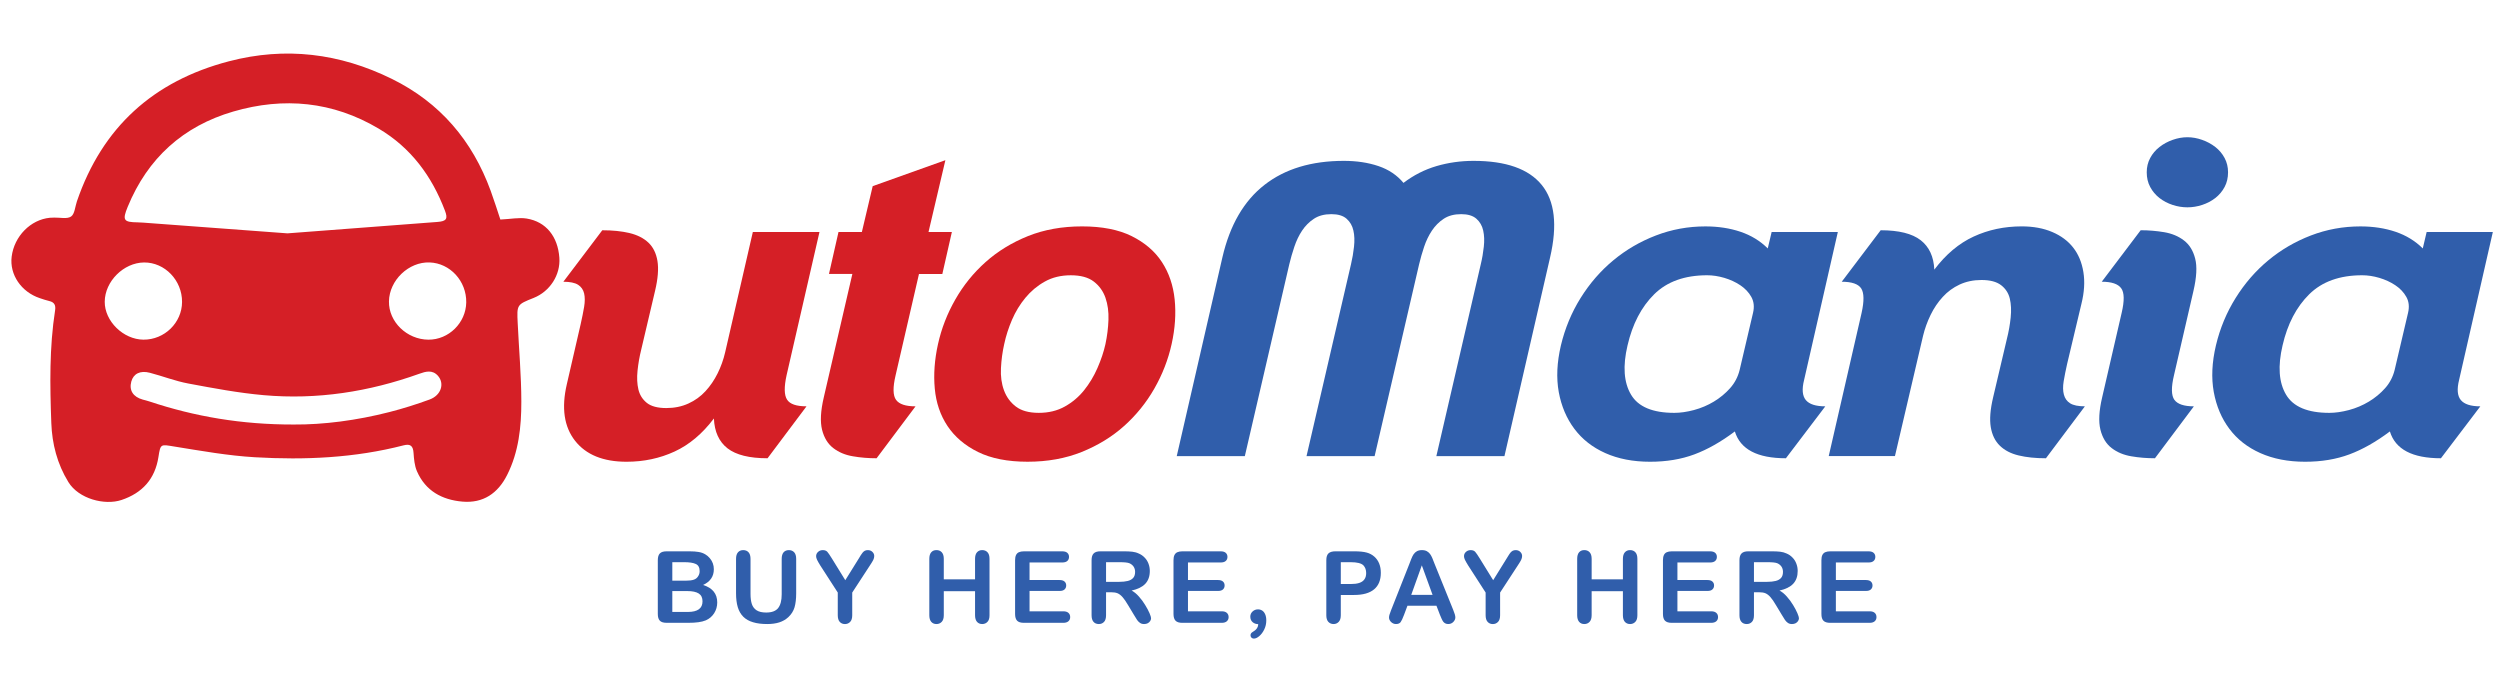 <?xml version="1.0" encoding="utf-8"?>
<!-- Generator: Adobe Illustrator 13.0.0, SVG Export Plug-In . SVG Version: 6.00 Build 14948)  -->
<!DOCTYPE svg PUBLIC "-//W3C//DTD SVG 1.1//EN" "http://www.w3.org/Graphics/SVG/1.1/DTD/svg11.dtd">
<svg version="1.1" id="Layer_1" xmlns="http://www.w3.org/2000/svg" xmlns:xlink="http://www.w3.org/1999/xlink" x="0px" y="0px"
	 width="720px" height="198px" viewBox="0 0 720 198" enable-background="new 0 0 720 198" xml:space="preserve">
<path fill="#D51F26" d="M161.095,74.237c-0.436-6.114-3.819-10.381-9.418-11.295c-2.215-0.358-4.554,0.146-7.572,0.287
	c-0.842-2.514-1.754-5.44-2.802-8.311c-5.28-14.444-14.596-25.389-28.468-32.209c-14.987-7.371-30.628-9.313-46.9-5.056
	c-21.749,5.686-36.488,18.992-43.79,40.355c-0.518,1.506-0.618,3.621-1.676,4.35c-1.136,0.783-3.165,0.265-4.811,0.312
	c-0.426,0.013-0.853,0.009-1.278,0.046C8.816,63.243,4.086,68.045,3.358,73.925c-0.641,5.156,2.756,10.16,8.113,11.946
	c0.906,0.297,1.817,0.621,2.748,0.837c1.443,0.333,1.862,1.223,1.656,2.6c-1.68,10.797-1.497,21.676-1.098,32.537
	c0.224,5.983,1.684,11.738,4.917,16.995c2.962,4.822,10.448,6.781,15.302,5.151c5.966-1.996,9.637-6.016,10.63-12.354
	c0.615-3.941,0.628-3.667,4.699-3.016c7.668,1.236,15.352,2.613,23.085,3.066c14.395,0.839,28.762,0.206,42.84-3.435
	c1.967-0.504,2.719,0.191,2.849,2.181c0.125,1.776,0.284,3.665,0.975,5.269c2.45,5.66,7.212,8.248,13.101,8.761
	c6.005,0.521,10.223-2.408,12.86-7.641c3.361-6.637,4.116-13.895,4.108-21.138c-0.009-7.554-0.688-15.103-1.05-22.654
	c-0.255-5.301-0.247-5.301,4.579-7.224C158.39,83.934,161.452,79.164,161.095,74.237 M36.773,59.575
	c5.746-14.01,15.979-23.249,30.425-27.458c14.541-4.238,28.658-2.91,41.87,4.928c9.273,5.494,15.303,13.675,19.075,23.621
	c0.908,2.371,0.431,3.059-2.166,3.255c-14.412,1.122-28.834,2.199-43.185,3.285c-13.956-1.042-27.745-2.066-41.531-3.087
	c-0.528-0.038-1.058-0.068-1.594-0.079C35.595,63.989,35.188,63.445,36.773,59.575 M30.162,86.888
	c0.042-5.853,5.438-11.238,11.317-11.297c5.984-0.055,10.986,5.147,10.953,11.378c-0.032,5.984-5.059,10.889-11.112,10.853
	C35.519,97.783,30.116,92.49,30.162,86.888 M123.73,115.06c-3.792,1.388-7.665,2.609-11.575,3.611
	c-9.423,2.415-19.011,3.655-27.564,3.591c-15.034,0.026-28.492-2.294-41.624-6.662c-0.605-0.206-1.226-0.344-1.843-0.514
	c-2.799-0.776-3.988-2.661-3.312-5.193c0.614-2.26,2.55-3.271,5.352-2.534c3.699,0.967,7.313,2.389,11.063,3.09
	c7.192,1.343,14.42,2.714,21.704,3.356c15.372,1.369,30.332-0.962,44.86-6.172c1.78-0.637,3.717-1.217,5.324,0.581
	C128.103,110.453,127.064,113.837,123.73,115.06 M123.382,97.826c-6.205-0.038-11.474-5.151-11.361-11.035
	c0.105-6.085,5.691-11.428,11.708-11.208c5.911,0.209,10.641,5.372,10.549,11.509C134.183,92.982,129.232,97.861,123.382,97.826"/>
<path fill="#D51F26" d="M221.057,131.979c-5.237,0-9.075-0.954-11.53-2.86c-2.45-1.91-3.758-4.775-3.924-8.601
	c-3.319,4.401-7.099,7.573-11.339,9.528c-4.231,1.951-8.841,2.937-13.828,2.937c-6.729,0-11.672-2.026-14.826-6.049
	c-3.155-4.026-3.951-9.45-2.368-16.256l3.99-17.319c0.417-1.833,0.745-3.495,0.998-4.987c0.247-1.497,0.247-2.783,0-3.863
	c-0.252-1.078-0.837-1.911-1.75-2.497c-0.914-0.577-2.325-0.869-4.235-0.869l11.214-14.827c2.994,0,5.605,0.271,7.852,0.806
	c2.244,0.545,4.048,1.455,5.421,2.748c1.367,1.288,2.241,3.045,2.616,5.292c0.37,2.245,0.142,5.111-0.688,8.595L184.67,100.7
	c-0.493,1.997-0.852,4.018-1.057,6.044c-0.216,2.046-0.124,3.844,0.247,5.424c0.376,1.578,1.187,2.865,2.432,3.867
	c1.245,0.99,3.118,1.487,5.608,1.487c2.327,0,4.452-0.433,6.361-1.308c1.904-0.864,3.545-2.051,4.917-3.55
	c1.374-1.487,2.532-3.195,3.484-5.104c0.953-1.909,1.685-3.946,2.185-6.104l7.971-34.642h19.193l-9.471,41.24
	c-0.752,3.414-0.707,5.751,0.133,7.038c0.824,1.298,2.686,1.932,5.603,1.932L221.057,131.979z"/>
<path fill="#D51F26" d="M252.459,131.979c-2.332,0-4.593-0.178-6.796-0.563c-2.204-0.365-4.088-1.152-5.669-2.362
	c-1.573-1.203-2.656-2.966-3.242-5.292c-0.576-2.331-0.411-5.446,0.505-9.351l8.223-35.511h-6.736l2.744-12.083h6.731l3.119-13.209
	l20.933-7.476l-4.858,20.686h6.726l-2.744,12.083h-6.726l-6.729,29.156c-0.83,3.487-0.792,5.856,0.128,7.11
	c0.906,1.241,2.774,1.859,5.604,1.859L252.459,131.979z"/>
<path fill="#D51F26" d="M337.429,99.091c-0.997,4.482-2.655,8.756-4.981,12.824c-2.329,4.075-5.232,7.665-8.725,10.783
	c-3.485,3.118-7.561,5.604-12.208,7.476c-4.651,1.863-9.844,2.806-15.572,2.806c-5.733,0-10.489-0.942-14.276-2.806
	c-3.777-1.872-6.698-4.357-8.782-7.476c-2.075-3.118-3.296-6.708-3.667-10.783c-0.375-4.067-0.068-8.342,0.929-12.824
	c0.999-4.492,2.66-8.768,4.986-12.839c2.321-4.066,5.23-7.669,8.724-10.783c3.489-3.114,7.553-5.6,12.205-7.477
	c4.656-1.864,9.845-2.792,15.576-2.792c5.733,0,10.487,0.928,14.269,2.792c3.776,1.877,6.688,4.363,8.722,7.477
	c2.038,3.113,3.256,6.717,3.676,10.783C338.717,90.323,338.428,94.6,337.429,99.091 M318.37,99.091
	c0.495-2.333,0.786-4.652,0.865-6.984c0.087-2.324-0.201-4.44-0.865-6.354c-0.668-1.91-1.795-3.471-3.366-4.669
	c-1.58-1.209-3.782-1.804-6.606-1.804c-2.821,0-5.316,0.595-7.473,1.804c-2.161,1.199-4.028,2.759-5.604,4.669
	c-1.584,1.914-2.866,4.03-3.868,6.354c-0.999,2.333-1.745,4.652-2.24,6.984c-0.508,2.232-0.814,4.541-0.937,6.913
	c-0.126,2.366,0.167,4.51,0.873,6.415c0.701,1.909,1.846,3.469,3.42,4.669c1.584,1.209,3.777,1.814,6.613,1.814
	c2.819,0,5.315-0.605,7.475-1.814c2.158-1.2,4.003-2.76,5.541-4.669c1.535-1.905,2.824-4.049,3.865-6.415
	C317.101,103.632,317.875,101.323,318.37,99.091"/>
<path fill="#305EAB" d="M413.67,131.358l12.798-55.269c0.395-1.608,0.677-3.288,0.867-5.013c0.191-1.732,0.14-3.289-0.172-4.671
	c-0.301-1.387-0.96-2.523-1.959-3.407c-1.002-0.884-2.463-1.323-4.382-1.323c-2.009,0-3.671,0.438-5.017,1.323
	c-1.349,0.884-2.479,2.02-3.404,3.407c-0.923,1.382-1.675,2.939-2.257,4.671c-0.576,1.725-1.058,3.404-1.436,5.013l-12.817,55.269
	H376.28l12.813-55.269c0.385-1.608,0.674-3.288,0.86-5.013c0.189-1.732,0.145-3.289-0.172-4.671
	c-0.304-1.387-0.958-2.523-1.962-3.407c-0.992-0.884-2.459-1.323-4.382-1.323c-1.999,0-3.678,0.438-5.015,1.323
	c-1.351,0.884-2.486,2.02-3.41,3.407c-0.926,1.382-1.663,2.939-2.244,4.671c-0.58,1.725-1.063,3.404-1.444,5.013l-12.809,55.269
	h-19.61l13.146-57.224c2.156-9.308,6.19-16.265,12.114-20.883c5.924-4.62,13.544-6.922,22.853-6.922
	c3.685,0,7.013,0.498,9.973,1.501c2.961,1.002,5.363,2.614,7.214,4.844c2.92-2.229,6.104-3.841,9.515-4.844
	c3.431-1.003,6.981-1.501,10.683-1.501c9.299,0,15.841,2.303,19.611,6.922c3.767,4.619,4.573,11.575,2.416,20.883l-13.146,57.224
	H413.67z"/>
<path fill="#305EAB" d="M514.341,131.978c-8.229,0-13.124-2.567-14.703-7.723c-3.986,2.994-7.871,5.196-11.653,6.603
	c-3.78,1.414-8.029,2.125-12.77,2.125c-4.897,0-9.198-0.843-12.898-2.497c-3.689-1.652-6.657-3.983-8.898-6.978
	c-2.248-2.993-3.746-6.524-4.497-10.589c-0.736-4.075-0.531-8.554,0.621-13.458c1.172-4.903,3.059-9.448,5.675-13.647
	c2.617-4.188,5.751-7.806,9.407-10.832c3.654-3.042,7.744-5.424,12.282-7.167c4.519-1.739,9.274-2.61,14.256-2.61
	c3.664,0,7.021,0.508,10.1,1.547c3.069,1.04,5.688,2.642,7.849,4.798l1.122-4.739h19.063l-9.717,42.622
	c-0.675,2.661-0.501,4.583,0.494,5.786c1.002,1.2,2.866,1.807,5.612,1.807L514.341,131.978z M504.871,90.113
	c0.417-1.746,0.251-3.28-0.495-4.612c-0.745-1.328-1.811-2.44-3.183-3.359c-1.366-0.912-2.906-1.617-4.608-2.121
	c-1.705-0.5-3.35-0.745-4.917-0.745c-6.486,0-11.571,1.827-15.272,5.485c-3.684,3.649-6.24,8.557-7.662,14.7
	c-1.416,5.984-1.075,10.709,1.007,14.204c2.064,3.494,6.223,5.238,12.457,5.238c1.745,0,3.632-0.274,5.665-0.813
	c2.035-0.548,3.951-1.352,5.737-2.434c1.785-1.079,3.336-2.366,4.663-3.858c1.334-1.492,2.251-3.236,2.748-5.232L504.871,90.113z"/>
<path fill="#305EAB" d="M589.23,131.979c-2.985,0-5.608-0.265-7.853-0.811c-2.247-0.534-4.047-1.471-5.414-2.798
	c-1.376-1.327-2.246-3.113-2.621-5.355c-0.374-2.249-0.146-5.115,0.684-8.604l3.988-16.945c0.502-1.997,0.855-4.007,1.062-6.038
	c0.21-2.038,0.124-3.846-0.251-5.428c-0.373-1.574-1.209-2.86-2.491-3.854c-1.293-1.003-3.177-1.507-5.675-1.507
	c-2.32,0-4.417,0.444-6.295,1.313c-1.864,0.874-3.489,2.056-4.843,3.554c-1.379,1.488-2.548,3.215-3.499,5.168
	c-0.951,1.952-1.679,3.969-2.181,6.039l-8.099,34.642h-19.069l9.467-41.243c0.756-3.407,0.713-5.747-0.108-7.039
	c-0.841-1.282-2.706-1.932-5.616-1.932l11.217-14.827c5.223,0,9.068,0.953,11.524,2.866c2.449,1.915,3.758,4.735,3.923,8.476
	c3.324-4.409,7.102-7.582,11.341-9.532c4.229-1.95,8.841-2.927,13.831-2.927c3.319,0,6.256,0.536,8.783,1.617
	c2.532,1.077,4.546,2.577,6.037,4.487c1.503,1.911,2.484,4.254,2.937,7.033c0.454,2.789,0.271,5.838-0.56,9.162l-4.121,17.32
	c-0.413,1.829-0.741,3.495-0.992,4.983c-0.243,1.498-0.228,2.783,0.064,3.858c0.294,1.096,0.883,1.921,1.798,2.497
	c0.921,0.574,2.331,0.869,4.246,0.869L589.23,131.979z"/>
<path fill="#305EAB" d="M620.628,131.976c-2.321,0-4.597-0.177-6.794-0.561c-2.206-0.369-4.096-1.154-5.666-2.365
	c-1.578-1.199-2.661-2.965-3.245-5.291c-0.579-2.331-0.418-5.442,0.504-9.346l5.609-24.302c0.821-3.485,0.781-5.857-0.136-7.097
	c-0.913-1.25-2.772-1.874-5.6-1.874l11.214-14.83c2.326,0,4.588,0.193,6.785,0.563c2.199,0.376,4.095,1.163,5.672,2.373
	c1.581,1.203,2.656,2.948,3.238,5.232c0.589,2.29,0.412,5.38-0.489,9.282l-5.609,24.299c-0.831,3.482-0.792,5.85,0.119,7.104
	c0.912,1.235,2.784,1.863,5.604,1.863L620.628,131.976z M641.678,49.617c0,1.579-0.323,2.995-0.992,4.235
	c-0.664,1.241-1.557,2.309-2.68,3.183c-1.117,0.865-2.385,1.529-3.804,1.992c-1.403,0.458-2.819,0.683-4.227,0.683
	c-1.415,0-2.833-0.224-4.239-0.683c-1.419-0.463-2.678-1.127-3.801-1.992c-1.12-0.874-2.02-1.941-2.679-3.183
	c-0.673-1.24-0.997-2.656-0.997-4.235c0-1.495,0.324-2.867,0.997-4.111c0.659-1.242,1.559-2.305,2.679-3.173
	c1.123-0.875,2.382-1.562,3.801-2.057c1.406-0.498,2.824-0.755,4.239-0.755c1.407,0,2.823,0.257,4.227,0.755
	c1.419,0.495,2.687,1.182,3.804,2.057c1.123,0.868,2.016,1.931,2.68,3.173C641.354,46.75,641.678,48.122,641.678,49.617"/>
<path fill="#305EAB" d="M702.988,131.978c-8.229,0-13.122-2.567-14.7-7.723c-3.988,2.994-7.874,5.196-11.654,6.603
	c-3.786,1.414-8.036,2.125-12.771,2.125c-4.897,0-9.198-0.843-12.897-2.497c-3.699-1.652-6.661-3.983-8.904-6.978
	c-2.248-2.993-3.741-6.524-4.493-10.589c-0.736-4.075-0.535-8.554,0.622-13.458c1.169-4.903,3.054-9.448,5.676-13.647
	c2.616-4.188,5.745-7.806,9.401-10.832c3.655-3.042,7.749-5.424,12.277-7.167c4.527-1.739,9.279-2.61,14.265-2.61
	c3.66,0,7.021,0.508,10.102,1.547c3.063,1.04,5.688,2.642,7.848,4.798l1.117-4.739h19.063l-9.722,42.622
	c-0.663,2.661-0.491,4.583,0.503,5.786c1.002,1.2,2.867,1.807,5.616,1.807L702.988,131.978z M693.515,90.113
	c0.417-1.746,0.256-3.28-0.495-4.612c-0.745-1.328-1.807-2.44-3.182-3.359c-1.362-0.912-2.908-1.617-4.604-2.121
	c-1.705-0.5-3.348-0.745-4.922-0.745c-6.481,0-11.566,1.827-15.267,5.485c-3.693,3.649-6.251,8.557-7.665,14.7
	c-1.412,5.984-1.075,10.709,1.004,14.204c2.068,3.494,6.227,5.238,12.452,5.238c1.745,0,3.642-0.274,5.675-0.813
	c2.037-0.548,3.941-1.352,5.735-2.434c1.782-1.079,3.338-2.366,4.665-3.858c1.328-1.492,2.249-3.236,2.743-5.232L693.515,90.113z"/>
<path fill="#305EAB" d="M198.269,179.37h-6.295c-0.905,0-1.553-0.204-1.937-0.607c-0.394-0.406-0.587-1.057-0.587-1.944v-15.482
	c0-0.907,0.198-1.56,0.596-1.959c0.398-0.402,1.043-0.595,1.928-0.595h6.677c0.982,0,1.834,0.059,2.552,0.186
	c0.723,0.116,1.376,0.351,1.943,0.697c0.484,0.289,0.914,0.655,1.286,1.104c0.375,0.439,0.669,0.93,0.867,1.479
	c0.195,0.531,0.287,1.102,0.287,1.696c0,2.066-1.024,3.574-3.094,4.524c2.71,0.862,4.072,2.536,4.072,5.029
	c0,1.148-0.299,2.188-0.884,3.112c-0.596,0.922-1.389,1.604-2.391,2.043c-0.629,0.259-1.352,0.449-2.167,0.549
	C200.312,179.317,199.359,179.37,198.269,179.37 M193.626,161.909v5.329h3.819c1.034,0,1.84-0.097,2.405-0.3
	c0.566-0.195,1.002-0.57,1.299-1.12c0.234-0.399,0.347-0.836,0.347-1.321c0-1.045-0.367-1.736-1.107-2.071
	c-0.737-0.348-1.867-0.517-3.385-0.517H193.626z M197.962,170.229h-4.336v6.011h4.473c2.822,0,4.226-1.025,4.226-3.05
	c0-1.033-0.356-1.795-1.088-2.263C200.509,170.461,199.41,170.229,197.962,170.229"/>
<path fill="#305EAB" d="M211.98,170.858v-9.901c0-0.844,0.187-1.47,0.566-1.899c0.377-0.419,0.875-0.625,1.494-0.625
	c0.645,0,1.159,0.206,1.539,0.625c0.38,0.43,0.571,1.056,0.571,1.899v10.126c0,1.147,0.128,2.116,0.382,2.884
	c0.26,0.779,0.718,1.375,1.373,1.806c0.656,0.42,1.575,0.636,2.756,0.636c1.626,0,2.775-0.431,3.454-1.3
	c0.672-0.865,1.012-2.176,1.012-3.944v-10.207c0-0.854,0.187-1.479,0.558-1.907c0.38-0.411,0.88-0.617,1.506-0.617
	c0.632,0,1.135,0.206,1.524,0.617c0.39,0.428,0.583,1.054,0.583,1.907v9.901c0,1.617-0.157,2.953-0.468,4.033
	c-0.316,1.076-0.912,2.02-1.783,2.839c-0.748,0.692-1.615,1.191-2.607,1.512c-0.999,0.322-2.158,0.48-3.485,0.48
	c-1.583,0-2.945-0.168-4.085-0.52c-1.142-0.333-2.082-0.867-2.8-1.581c-0.72-0.719-1.251-1.636-1.59-2.748
	C212.145,173.75,211.98,172.415,211.98,170.858"/>
<path fill="#305EAB" d="M241.276,177.178v-6.525l-5.032-7.792c-0.441-0.716-0.75-1.25-0.934-1.648
	c-0.185-0.395-0.27-0.732-0.27-1.031c0-0.476,0.182-0.892,0.552-1.229c0.372-0.352,0.821-0.519,1.371-0.519
	c0.567,0,0.998,0.159,1.299,0.48c0.29,0.331,0.737,0.971,1.323,1.933l3.855,6.249l3.888-6.249c0.233-0.387,0.426-0.706,0.585-0.962
	c0.161-0.274,0.34-0.508,0.532-0.748c0.191-0.223,0.407-0.403,0.632-0.525c0.238-0.122,0.526-0.178,0.866-0.178
	c0.521,0,0.96,0.167,1.308,0.508c0.353,0.344,0.527,0.742,0.527,1.189c0,0.363-0.088,0.724-0.267,1.101
	c-0.177,0.355-0.485,0.865-0.91,1.506l-5.161,7.916v6.525c0,0.856-0.193,1.494-0.585,1.909c-0.395,0.42-0.897,0.641-1.507,0.641
	c-0.624,0-1.117-0.211-1.503-0.631C241.465,178.682,241.276,178.038,241.276,177.178"/>
<path fill="#305EAB" d="M271.811,160.958v5.891h9.002v-5.891c0-0.849,0.19-1.47,0.562-1.896c0.379-0.427,0.88-0.633,1.499-0.633
	c0.626,0,1.139,0.206,1.528,0.624c0.389,0.426,0.578,1.047,0.578,1.904v16.221c0,0.852-0.188,1.498-0.586,1.908
	c-0.394,0.422-0.903,0.639-1.52,0.639c-0.623,0-1.127-0.217-1.502-0.639c-0.37-0.429-0.558-1.06-0.558-1.908v-6.922h-9.002v6.922
	c0,0.852-0.201,1.498-0.591,1.908c-0.399,0.422-0.903,0.639-1.52,0.639c-0.629,0-1.131-0.217-1.503-0.639
	c-0.37-0.429-0.557-1.06-0.557-1.908v-16.221c0-0.849,0.182-1.47,0.552-1.896c0.367-0.427,0.87-0.633,1.508-0.633
	c0.626,0,1.135,0.206,1.524,0.624C271.614,159.479,271.811,160.101,271.811,160.958"/>
<path fill="#305EAB" d="M305.909,161.996h-9.401v5.054h8.659c0.637,0,1.104,0.15,1.415,0.431c0.324,0.288,0.481,0.663,0.481,1.134
	c0,0.468-0.157,0.848-0.466,1.14c-0.313,0.294-0.785,0.44-1.43,0.44h-8.659v5.861h9.722c0.654,0,1.144,0.155,1.482,0.459
	c0.335,0.302,0.5,0.708,0.5,1.215c0,0.487-0.164,0.881-0.5,1.183c-0.338,0.303-0.829,0.463-1.482,0.463h-11.332
	c-0.913,0-1.567-0.201-1.965-0.605c-0.39-0.405-0.59-1.056-0.59-1.953v-15.48c0-0.6,0.088-1.086,0.265-1.466
	c0.173-0.376,0.452-0.659,0.834-0.829c0.379-0.169,0.863-0.262,1.456-0.262h11.011c0.664,0,1.163,0.152,1.479,0.441
	c0.324,0.296,0.488,0.68,0.488,1.157c0,0.495-0.164,0.886-0.488,1.174C307.072,161.849,306.573,161.996,305.909,161.996"/>
<path fill="#305EAB" d="M320.005,170.568h-1.462v6.609c0,0.871-0.191,1.517-0.576,1.923c-0.387,0.413-0.884,0.625-1.501,0.625
	c-0.664,0-1.182-0.222-1.544-0.646c-0.37-0.431-0.548-1.062-0.548-1.901v-15.84c0-0.898,0.201-1.552,0.603-1.946
	c0.397-0.411,1.049-0.614,1.949-0.614h6.787c0.93,0,1.74,0.041,2.405,0.118c0.664,0.085,1.269,0.24,1.791,0.496
	c0.653,0.265,1.227,0.654,1.715,1.161c0.502,0.502,0.875,1.083,1.132,1.759c0.26,0.665,0.389,1.384,0.389,2.126
	c0,1.539-0.434,2.758-1.296,3.686c-0.869,0.915-2.183,1.566-3.941,1.955c0.737,0.387,1.441,0.971,2.114,1.74
	c0.679,0.763,1.283,1.572,1.805,2.453c0.53,0.861,0.939,1.638,1.245,2.341c0.29,0.693,0.436,1.177,0.436,1.437
	c0,0.279-0.083,0.546-0.257,0.815c-0.179,0.262-0.407,0.473-0.71,0.632c-0.301,0.151-0.645,0.229-1.039,0.229
	c-0.478,0-0.865-0.115-1.182-0.335c-0.311-0.217-0.595-0.494-0.83-0.833c-0.218-0.334-0.537-0.833-0.924-1.492l-1.672-2.775
	c-0.6-1.021-1.135-1.799-1.61-2.335c-0.471-0.531-0.957-0.898-1.438-1.1C321.358,170.657,320.747,170.568,320.005,170.568
	 M322.389,161.909h-3.846v5.664h3.743c0.993,0,1.844-0.092,2.523-0.26c0.68-0.172,1.203-0.473,1.559-0.885
	c0.364-0.418,0.542-0.989,0.542-1.731c0-0.563-0.137-1.061-0.429-1.505c-0.294-0.427-0.698-0.756-1.21-0.977
	C324.785,162.01,323.822,161.909,322.389,161.909"/>
<path fill="#305EAB" d="M351.533,161.996h-9.396v5.054h8.654c0.637,0,1.113,0.15,1.421,0.431c0.319,0.288,0.476,0.663,0.476,1.134
	c0,0.468-0.157,0.848-0.466,1.14c-0.313,0.294-0.786,0.44-1.431,0.44h-8.654v5.861h9.717c0.664,0,1.149,0.155,1.485,0.459
	c0.333,0.302,0.502,0.708,0.502,1.215c0,0.487-0.169,0.881-0.502,1.183c-0.335,0.303-0.821,0.463-1.485,0.463h-11.331
	c-0.912,0-1.568-0.201-1.96-0.605c-0.394-0.405-0.595-1.056-0.595-1.953v-15.48c0-0.6,0.087-1.086,0.265-1.466
	c0.184-0.376,0.458-0.659,0.835-0.829c0.379-0.169,0.863-0.262,1.456-0.262h11.011c0.669,0,1.164,0.152,1.484,0.441
	c0.321,0.296,0.488,0.68,0.488,1.157c0,0.495-0.167,0.886-0.488,1.174C352.697,161.849,352.202,161.996,351.533,161.996"/>
<path fill="#305EAB" d="M362.362,179.75c-0.619,0-1.155-0.188-1.601-0.568c-0.446-0.384-0.675-0.9-0.675-1.602
	c0-0.588,0.226-1.071,0.659-1.479c0.445-0.406,0.957-0.604,1.563-0.604c0.445,0,0.854,0.12,1.22,0.357
	c0.366,0.247,0.651,0.607,0.848,1.086c0.208,0.461,0.314,1.048,0.314,1.743c0,0.931-0.189,1.791-0.588,2.606
	c-0.394,0.811-0.877,1.445-1.442,1.923c-0.565,0.48-1.071,0.703-1.538,0.703c-0.289,0-0.526-0.09-0.712-0.277
	c-0.176-0.188-0.261-0.417-0.261-0.664c0-0.396,0.188-0.705,0.573-0.933C361.813,181.436,362.362,180.665,362.362,179.75"/>
<path fill="#305EAB" d="M389.979,171.351h-3.829v5.827c0,0.84-0.188,1.471-0.587,1.901c-0.396,0.425-0.886,0.646-1.486,0.646
	c-0.628,0-1.134-0.222-1.521-0.637c-0.389-0.431-0.576-1.059-0.576-1.887v-15.864c0-0.926,0.211-1.57,0.629-1.97
	c0.425-0.393,1.097-0.591,2.014-0.591h5.357c1.573,0,2.789,0.129,3.647,0.366c0.844,0.233,1.571,0.624,2.179,1.164
	c0.621,0.544,1.083,1.213,1.401,1.997c0.316,0.786,0.473,1.68,0.473,2.659c0,2.097-0.64,3.69-1.933,4.76
	C394.454,170.811,392.524,171.351,389.979,171.351 M388.966,161.909h-2.815v6.29h2.815c0.985,0,1.807-0.09,2.46-0.301
	c0.663-0.206,1.163-0.545,1.505-1.021c0.35-0.463,0.524-1.073,0.524-1.835c0-0.908-0.262-1.654-0.797-2.223
	C392.054,162.216,390.825,161.909,388.966,161.909"/>
<path fill="#305EAB" d="M414.692,177.043l-0.989-2.583h-8.362l-0.983,2.632c-0.39,1.037-0.716,1.726-0.985,2.089
	c-0.279,0.361-0.713,0.54-1.337,0.54c-0.518,0-0.988-0.195-1.396-0.578c-0.398-0.384-0.6-0.813-0.6-1.298
	c0-0.28,0.051-0.583,0.151-0.876c0.079-0.301,0.233-0.719,0.448-1.25l5.276-13.363c0.151-0.394,0.328-0.853,0.535-1.388
	c0.212-0.545,0.433-0.983,0.673-1.346c0.242-0.355,0.553-0.642,0.946-0.866c0.383-0.217,0.871-0.325,1.44-0.325
	c0.579,0,1.063,0.108,1.443,0.325c0.391,0.225,0.716,0.511,0.946,0.856c0.24,0.344,0.438,0.713,0.604,1.112
	c0.162,0.396,0.368,0.93,0.63,1.597l5.376,13.289c0.42,1.005,0.631,1.742,0.631,2.197c0,0.484-0.201,0.921-0.589,1.318
	c-0.398,0.399-0.881,0.595-1.443,0.595c-0.333,0-0.607-0.054-0.843-0.179c-0.235-0.109-0.429-0.274-0.592-0.471
	c-0.155-0.196-0.333-0.514-0.511-0.923C414.984,177.725,414.825,177.363,414.692,177.043 M406.436,171.329h6.146l-3.097-8.508
	L406.436,171.329z"/>
<path fill="#305EAB" d="M427.861,177.178v-6.525l-5.025-7.792c-0.441-0.716-0.75-1.25-0.938-1.648
	c-0.185-0.395-0.265-0.732-0.265-1.031c0-0.476,0.176-0.892,0.551-1.229c0.373-0.352,0.82-0.519,1.372-0.519
	c0.565,0,0.997,0.159,1.294,0.48c0.288,0.331,0.741,0.971,1.327,1.933l3.856,6.249l3.877-6.249c0.243-0.387,0.432-0.706,0.595-0.962
	c0.157-0.274,0.34-0.508,0.526-0.748c0.192-0.223,0.412-0.403,0.638-0.525c0.237-0.122,0.522-0.178,0.861-0.178
	c0.528,0,0.965,0.167,1.309,0.508c0.358,0.344,0.526,0.742,0.526,1.189c0,0.363-0.088,0.724-0.27,1.101
	c-0.168,0.355-0.481,0.865-0.905,1.506l-5.161,7.916v6.525c0,0.856-0.188,1.494-0.587,1.909c-0.394,0.42-0.896,0.641-1.505,0.641
	c-0.623,0-1.117-0.211-1.5-0.631C428.051,178.682,427.861,178.038,427.861,177.178"/>
<path fill="#305EAB" d="M458.396,160.958v5.891h9.002v-5.891c0-0.849,0.193-1.47,0.568-1.896c0.379-0.427,0.88-0.633,1.494-0.633
	c0.629,0,1.142,0.206,1.528,0.624c0.39,0.426,0.577,1.047,0.577,1.904v16.221c0,0.852-0.188,1.498-0.586,1.908
	c-0.395,0.422-0.899,0.639-1.52,0.639c-0.625,0-1.124-0.217-1.504-0.639c-0.365-0.429-0.559-1.06-0.559-1.908v-6.922h-9.002v6.922
	c0,0.852-0.201,1.498-0.59,1.908c-0.397,0.422-0.897,0.639-1.52,0.639c-0.628,0-1.131-0.217-1.499-0.639
	c-0.369-0.429-0.557-1.06-0.557-1.908v-16.221c0-0.849,0.18-1.47,0.547-1.896c0.373-0.427,0.872-0.633,1.509-0.633
	c0.63,0,1.142,0.206,1.528,0.624C458.206,159.479,458.396,160.101,458.396,160.958"/>
<path fill="#305EAB" d="M492.494,161.996h-9.396v5.054h8.654c0.642,0,1.107,0.15,1.416,0.43c0.328,0.289,0.484,0.664,0.484,1.135
	c0,0.468-0.156,0.848-0.476,1.14c-0.308,0.294-0.78,0.44-1.425,0.44h-8.654v5.861h9.722c0.658,0,1.145,0.155,1.48,0.459
	c0.338,0.302,0.497,0.708,0.497,1.215c0,0.487-0.159,0.881-0.497,1.183c-0.336,0.303-0.822,0.463-1.48,0.463h-11.331
	c-0.917,0-1.568-0.201-1.966-0.605c-0.395-0.405-0.59-1.056-0.59-1.953v-15.48c0-0.6,0.088-1.086,0.266-1.466
	c0.168-0.376,0.447-0.659,0.829-0.829c0.38-0.169,0.86-0.262,1.461-0.262h11.005c0.664,0,1.164,0.152,1.48,0.441
	c0.326,0.296,0.487,0.68,0.487,1.157c0,0.495-0.161,0.886-0.487,1.174C493.658,161.849,493.158,161.996,492.494,161.996"/>
<path fill="#305EAB" d="M506.597,170.568h-1.457v6.609c0,0.871-0.196,1.517-0.578,1.923c-0.394,0.413-0.887,0.625-1.505,0.625
	c-0.66,0-1.181-0.222-1.539-0.646c-0.376-0.431-0.554-1.062-0.554-1.901v-15.84c0-0.898,0.204-1.552,0.604-1.946
	c0.402-0.411,1.056-0.614,1.949-0.614h6.782c0.938,0,1.744,0.041,2.413,0.118c0.659,0.085,1.259,0.24,1.79,0.496
	c0.655,0.265,1.224,0.654,1.712,1.161c0.506,0.502,0.878,1.083,1.126,1.759c0.266,0.665,0.395,1.384,0.395,2.126
	c0,1.539-0.429,2.758-1.295,3.686c-0.871,0.915-2.184,1.566-3.943,1.955c0.742,0.387,1.447,0.971,2.12,1.74
	c0.678,0.763,1.283,1.572,1.808,2.453c0.522,0.861,0.936,1.638,1.233,2.341c0.293,0.693,0.44,1.177,0.44,1.437
	c0,0.279-0.089,0.546-0.258,0.815c-0.179,0.262-0.406,0.473-0.71,0.632c-0.303,0.151-0.646,0.229-1.034,0.229
	c-0.481,0-0.87-0.115-1.185-0.335c-0.316-0.217-0.597-0.494-0.827-0.833c-0.222-0.334-0.536-0.833-0.928-1.492l-1.673-2.775
	c-0.594-1.021-1.129-1.799-1.606-2.335c-0.469-0.531-0.962-0.898-1.437-1.1C507.949,170.657,507.339,170.568,506.597,170.568
	 M508.979,161.909h-3.84v5.664h3.732c0.997,0,1.845-0.092,2.527-0.26c0.68-0.172,1.207-0.473,1.563-0.885
	c0.359-0.418,0.536-0.989,0.536-1.731c0-0.563-0.137-1.061-0.425-1.505c-0.299-0.427-0.697-0.756-1.208-0.977
	C511.38,162.01,510.413,161.909,508.979,161.909"/>
<path fill="#305EAB" d="M538.123,161.996h-9.391v5.054h8.648c0.643,0,1.109,0.15,1.422,0.43c0.322,0.289,0.48,0.664,0.48,1.135
	c0,0.468-0.158,0.848-0.471,1.14c-0.309,0.294-0.785,0.44-1.432,0.44h-8.648v5.861h9.717c0.659,0,1.149,0.155,1.484,0.459
	c0.334,0.302,0.494,0.708,0.494,1.215c0,0.487-0.16,0.881-0.494,1.183c-0.335,0.303-0.825,0.463-1.484,0.463h-11.332
	c-0.915,0-1.567-0.201-1.959-0.605c-0.399-0.405-0.59-1.056-0.59-1.953v-15.48c0-0.6,0.083-1.086,0.258-1.466
	c0.18-0.376,0.454-0.659,0.832-0.829c0.38-0.169,0.862-0.262,1.459-0.262h11.006c0.669,0,1.168,0.152,1.48,0.441
	c0.33,0.296,0.493,0.68,0.493,1.157c0,0.495-0.163,0.886-0.493,1.174C539.291,161.849,538.792,161.996,538.123,161.996"/>
</svg>
